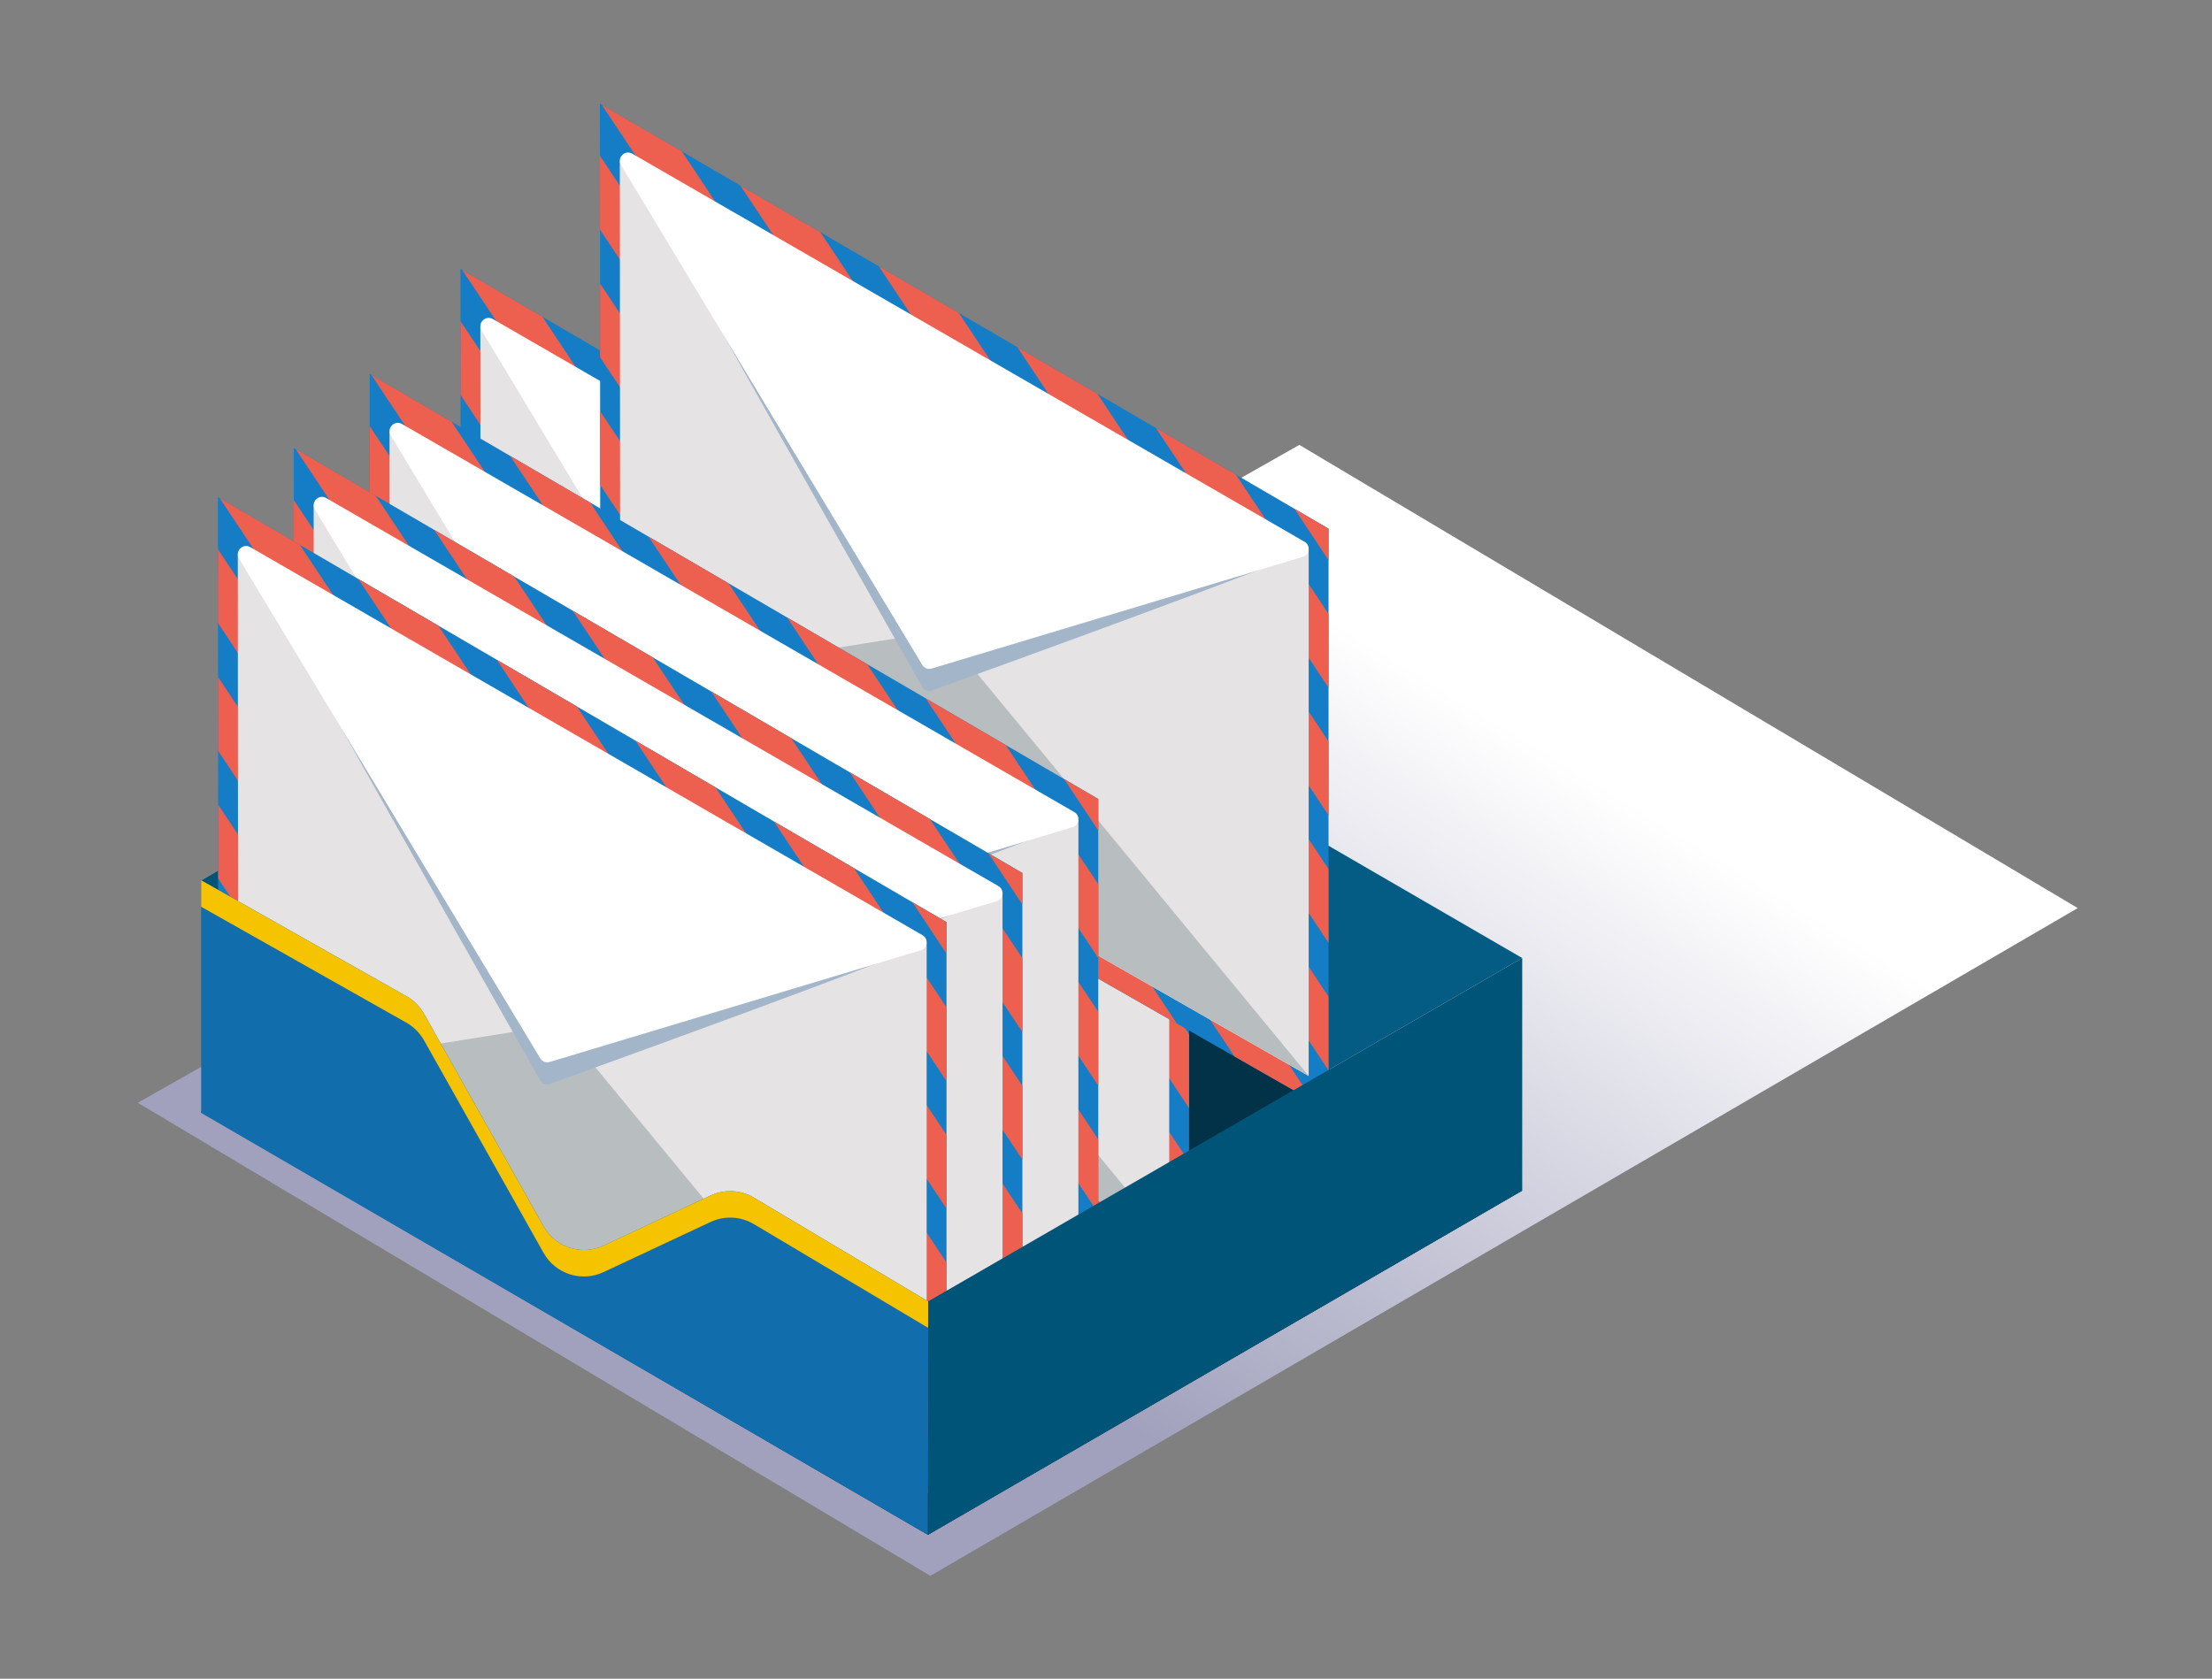 <?xml version="1.0" encoding="UTF-8" standalone="no"?>
<svg
   xmlns:dc="http://purl.org/dc/elements/1.1/"
   xmlns:cc="http://creativecommons.org/ns#"
   xmlns:rdf="http://www.w3.org/1999/02/22-rdf-syntax-ns#"
   xmlns:svg="http://www.w3.org/2000/svg"
   xmlns="http://www.w3.org/2000/svg"
   xmlns:sodipodi="http://sodipodi.sourceforge.net/DTD/sodipodi-0.dtd"
   xmlns:inkscape="http://www.inkscape.org/namespaces/inkscape"
   version="1.1"
   id="Layer_1"
   x="0px"
   y="0px"
   width="288.442"
   height="218.949"
   viewBox="0 0 288.442 218.949"
   enable-background="new 0 0 1390 1023.999"
   xml:space="preserve"
   sodipodi:docname="icon04.svg"
   inkscape:version="1.0.2-2 (e86c870879, 2021-01-15)"><rect x="0" y="0" width="288.442" height="218.949" fill="#808080" stroke="none"/><defs
   id="defs1505" /><sodipodi:namedview
   pagecolor="#ffffff"
   bordercolor="#666666"
   borderopacity="1"
   objecttolerance="10"
   gridtolerance="10"
   guidetolerance="10"
   inkscape:pageopacity="0"
   inkscape:pageshadow="2"
   inkscape:window-width="1755"
   inkscape:window-height="957"
   id="namedview1503"
   showgrid="false"
   fit-margin-top="0"
   fit-margin-left="0"
   fit-margin-right="0"
   fit-margin-bottom="0"
   inkscape:zoom="0.73165468"
   inkscape:cx="-320.888"
   inkscape:cy="386.48351"
   inkscape:window-x="0"
   inkscape:window-y="0"
   inkscape:window-maximized="0"
   inkscape:current-layer="Layer_1"
   inkscape:document-rotation="0" />


<g
   id="g415"
   transform="matrix(0.877,0,0,0.877,-872.963,-96.565)">
	<linearGradient
   id="SVGID_2_"
   gradientUnits="userSpaceOnUse"
   x1="1122.692"
   y1="320.607"
   x2="1203.974"
   y2="188.148">
		<stop
   offset="0.127"
   style="stop-color:#A1A1BD"
   id="stop107" />
		<stop
   offset="0.888"
   style="stop-color:#FFFFFF"
   id="stop109" />
	</linearGradient>
	<polygon
   fill="url(#SVGID_2_)"
   points="1188.595,176.273 1015.888,274.107 1133.729,344.465 1304.33,245.157 "
   id="polygon112"
   style="fill:url(#SVGID_2_)" />
	<g
   id="g413">
		<polygon
   id="XMLID_11050_"
   fill="#045c84"
   points="1113.74,189.966 1221.73,252.586 1133.403,303.648 1025.443,241.017 " />
		<polygon
   fill="#005478"
   points="1113.229,190.262 1025.34,241.076 1113.27,291.843 "
   id="polygon115" />
		<polygon
   fill="#023248"
   points="1221.73,287.18 1133.372,338.367 1025.235,275.472 1113.244,223.573 "
   id="polygon117" />
		<g
   id="g175">
			<polygon
   fill="#157dc6"
   points="1172.196,299.809 1172.2,213.322 1063.858,150.106 1063.923,237.928 "
   id="polygon119" />
			<g
   id="g165">
				<g
   id="g123">
					<polygon
   fill="#ed604f"
   points="1172.197,293.874 1084.733,162.286 1096.639,169.232 1172.197,282.909 "
   id="polygon121" />
				</g>
				<g
   id="g127">
					<polygon
   fill="#ed604f"
   points="1172.198,274.904 1105.331,174.305 1117.236,181.251 1172.198,263.94 "
   id="polygon125" />
				</g>
				<g
   id="g131">
					<polygon
   fill="#ed604f"
   points="1158.431,205.287 1172.2,226.002 1172.199,236.966 1146.526,198.342 "
   id="polygon129" />
				</g>
				<g
   id="g135">
					<polygon
   fill="#ed604f"
   points="1172.198,255.936 1125.929,186.323 1137.834,193.27 1172.199,244.972 "
   id="polygon133" />
				</g>
				<g
   id="g139">
					<polygon
   fill="#ed604f"
   points="1137.893,280.203 1063.872,168.841 1063.864,157.864 1149.645,286.92 "
   id="polygon137" />
				</g>
				<g
   id="g143">
					<polygon
   fill="#ed604f"
   points="1158.225,291.824 1064.136,150.268 1076.041,157.215 1169.979,298.541 "
   id="polygon141" />
				</g>
				<g
   id="g147">
					<polygon
   fill="#ed604f"
   points="1068.311,240.436 1063.923,237.928 1063.919,233.83 "
   id="polygon145" />
				</g>
				<g
   id="g151">
					<polygon
   fill="#ed604f"
   points="1167.124,210.359 1172.2,213.322 1172.2,217.996 "
   id="polygon149" />
				</g>
				<g
   id="g155">
					<polygon
   fill="#ed604f"
   points="1117.559,268.582 1063.886,187.832 1063.878,176.856 1129.311,275.299 "
   id="polygon153" />
				</g>
				<g
   id="g159">
					<polygon
   fill="#ed604f"
   points="1097.225,256.961 1063.899,206.824 1063.892,195.847 1108.978,263.679 "
   id="polygon157" />
				</g>
				<g
   id="g163">
					<polygon
   fill="#ed604f"
   points="1076.892,245.34 1063.913,225.815 1063.905,214.838 1088.645,252.057 "
   id="polygon161" />
				</g>
			</g>
			<polygon
   fill="#e5e3e4"
   points="1169.246,216.432 1114.729,219.228 1066.819,158.617 1066.876,236.213 1169.242,294.717 "
   id="polygon167" />
			<polygon
   fill="#b8bdc0"
   points="1114.739,228.537 1169.25,294.711 1066.885,236.202 "
   id="polygon169" />
			<path
   fill="#a3b5c9"
   d="m 1113.191,237.401 c -0.539,0.169 -1.119,-0.064 -1.41,-0.567 0,0 -44.222,-77.863 -43.12,-77.2 l 100.113,56.821 c 0.935,0.563 -55.583,20.946 -55.583,20.946 z"
   id="path171" />
			<path
   fill="#ffffff"
   d="m 1168.373,217.516 -55.174,16.604 c -0.539,0.162 -1.119,-0.062 -1.409,-0.544 l -44.786,-74.32 c -0.657,-1.09 0.568,-2.338 1.67,-1.702 l 99.96,57.716 c 0.934,0.539 0.772,1.934 -0.261,2.246 z"
   id="path173" />
		</g>
		<g
   id="g233">
			<polygon
   fill="#157dc6"
   points="1192.932,275.22 1192.936,188.731 1084.594,125.516 1084.657,213.338 "
   id="polygon177" />
			<g
   id="g223">
				<g
   id="g181">
					<polygon
   fill="#ed604f"
   points="1192.933,269.284 1105.469,137.696 1117.374,144.643 1192.933,258.319 "
   id="polygon179" />
				</g>
				<g
   id="g185">
					<polygon
   fill="#ed604f"
   points="1192.934,250.314 1126.066,149.715 1137.972,156.661 1192.934,239.351 "
   id="polygon183" />
				</g>
				<g
   id="g189">
					<polygon
   fill="#ed604f"
   points="1179.166,180.697 1192.936,201.412 1192.935,212.376 1167.262,173.752 "
   id="polygon187" />
				</g>
				<g
   id="g193">
					<polygon
   fill="#ed604f"
   points="1192.934,231.346 1146.664,161.733 1158.569,168.68 1192.935,220.382 "
   id="polygon191" />
				</g>
				<g
   id="g197">
					<polygon
   fill="#ed604f"
   points="1158.628,255.613 1084.607,144.252 1084.6,133.275 1170.38,262.33 "
   id="polygon195" />
				</g>
				<g
   id="g201">
					<polygon
   fill="#ed604f"
   points="1178.96,267.234 1084.871,125.678 1096.776,132.625 1190.714,273.951 "
   id="polygon199" />
				</g>
				<g
   id="g205">
					<polygon
   fill="#ed604f"
   points="1089.046,215.846 1084.657,213.338 1084.654,209.24 "
   id="polygon203" />
				</g>
				<g
   id="g209">
					<polygon
   fill="#ed604f"
   points="1187.859,185.77 1192.936,188.731 1192.936,193.406 "
   id="polygon207" />
				</g>
				<g
   id="g213">
					<polygon
   fill="#ed604f"
   points="1138.294,243.992 1084.621,163.242 1084.613,152.267 1150.046,250.709 "
   id="polygon211" />
				</g>
				<g
   id="g217">
					<polygon
   fill="#ed604f"
   points="1117.96,232.371 1084.635,182.234 1084.627,171.257 1129.714,239.089 "
   id="polygon215" />
				</g>
				<g
   id="g221">
					<polygon
   fill="#ed604f"
   points="1097.626,220.75 1084.649,201.226 1084.641,190.248 1109.38,227.467 "
   id="polygon219" />
				</g>
			</g>
			<polygon
   fill="#e5e3e4"
   points="1189.981,191.842 1135.464,194.638 1087.555,134.027 1087.611,211.623 1189.978,270.127 "
   id="polygon225" />
			<polygon
   fill="#b8bdc0"
   points="1135.474,203.947 1189.985,270.12 1087.62,211.612 "
   id="polygon227" />
			<path
   fill="#a3b5c9"
   d="m 1133.927,212.812 c -0.539,0.169 -1.119,-0.064 -1.41,-0.567 0,0 -44.222,-77.864 -43.12,-77.2 l 100.114,56.821 c 0.933,0.562 -55.584,20.946 -55.584,20.946 z"
   id="path229" />
			<path
   fill="#ffffff"
   d="m 1189.108,192.926 -55.174,16.604 c -0.539,0.162 -1.119,-0.062 -1.41,-0.544 l -44.785,-74.32 c -0.657,-1.09 0.568,-2.338 1.67,-1.702 l 99.96,57.716 c 0.935,0.54 0.773,1.934 -0.261,2.246 z"
   id="path231" />
		</g>
		<g
   id="g291">
			<polygon
   fill="#157dc6"
   points="1158.692,315.42 1158.696,228.932 1050.354,165.717 1050.418,253.538 "
   id="polygon235" />
			<g
   id="g281">
				<g
   id="g239">
					<polygon
   fill="#ed604f"
   points="1158.692,309.484 1071.229,177.896 1083.135,184.844 1158.693,298.52 "
   id="polygon237" />
				</g>
				<g
   id="g243">
					<polygon
   fill="#ed604f"
   points="1158.693,290.515 1091.827,189.915 1103.731,196.861 1158.693,279.551 "
   id="polygon241" />
				</g>
				<g
   id="g247">
					<polygon
   fill="#ed604f"
   points="1144.927,220.897 1158.695,241.613 1158.695,252.576 1133.022,213.952 "
   id="polygon245" />
				</g>
				<g
   id="g251">
					<polygon
   fill="#ed604f"
   points="1158.694,271.545 1112.425,201.934 1124.329,208.88 1158.694,260.582 "
   id="polygon249" />
				</g>
				<g
   id="g255">
					<polygon
   fill="#ed604f"
   points="1124.388,295.813 1050.367,184.451 1050.359,173.475 1136.14,302.53 "
   id="polygon253" />
				</g>
				<g
   id="g259">
					<polygon
   fill="#ed604f"
   points="1144.721,307.435 1050.631,165.878 1062.537,172.824 1156.474,314.151 "
   id="polygon257" />
				</g>
				<g
   id="g263">
					<polygon
   fill="#ed604f"
   points="1054.806,256.047 1050.418,253.538 1050.415,249.439 "
   id="polygon261" />
				</g>
				<g
   id="g267">
					<polygon
   fill="#ed604f"
   points="1153.619,225.97 1158.696,228.932 1158.695,233.607 "
   id="polygon265" />
				</g>
				<g
   id="g271">
					<polygon
   fill="#ed604f"
   points="1104.055,284.193 1050.382,203.443 1050.373,192.467 1115.807,290.909 "
   id="polygon269" />
				</g>
				<g
   id="g275">
					<polygon
   fill="#ed604f"
   points="1083.721,272.571 1050.396,222.435 1050.388,211.457 1095.474,279.289 "
   id="polygon273" />
				</g>
				<g
   id="g279">
					<polygon
   fill="#ed604f"
   points="1063.387,260.95 1050.409,241.426 1050.401,230.448 1075.14,267.668 "
   id="polygon277" />
				</g>
			</g>
			<polygon
   fill="#e5e3e4"
   points="1155.741,232.041 1101.224,234.838 1053.315,174.227 1053.371,251.823 1155.737,310.327 "
   id="polygon283" />
			<polygon
   fill="#b8bdc0"
   points="1101.234,244.146 1155.745,310.32 1053.38,251.813 "
   id="polygon285" />
			<path
   fill="#a3b5c9"
   d="m 1099.687,253.012 c -0.539,0.169 -1.119,-0.064 -1.409,-0.567 0,0 -44.222,-77.864 -43.12,-77.2 l 100.113,56.821 c 0.934,0.563 -55.584,20.946 -55.584,20.946 z"
   id="path287" />
			<path
   fill="#ffffff"
   d="m 1154.869,233.125 -55.175,16.605 c -0.539,0.162 -1.119,-0.062 -1.409,-0.543 l -44.786,-74.321 c -0.656,-1.09 0.569,-2.339 1.671,-1.702 l 99.96,57.716 c 0.933,0.54 0.772,1.934 -0.261,2.245 z"
   id="path289" />
		</g>
		<g
   id="g349">
			<polygon
   fill="#157dc6"
   points="1147.411,326.426 1147.414,239.938 1039.072,176.723 1039.137,264.544 "
   id="polygon293" />
			<g
   id="g339">
				<g
   id="g297">
					<polygon
   fill="#ed604f"
   points="1147.411,320.49 1059.947,188.902 1071.853,195.85 1147.411,309.525 "
   id="polygon295" />
				</g>
				<g
   id="g301">
					<polygon
   fill="#ed604f"
   points="1147.411,301.521 1080.545,200.921 1092.45,207.867 1147.412,290.557 "
   id="polygon299" />
				</g>
				<g
   id="g305">
					<polygon
   fill="#ed604f"
   points="1133.645,231.903 1147.413,252.618 1147.413,263.582 1121.74,224.958 "
   id="polygon303" />
				</g>
				<g
   id="g309">
					<polygon
   fill="#ed604f"
   points="1147.412,282.551 1101.143,212.939 1113.048,219.886 1147.413,271.588 "
   id="polygon307" />
				</g>
				<g
   id="g313">
					<polygon
   fill="#ed604f"
   points="1113.106,306.819 1039.086,195.457 1039.078,184.48 1124.858,313.536 "
   id="polygon311" />
				</g>
				<g
   id="g317">
					<polygon
   fill="#ed604f"
   points="1133.438,318.44 1039.35,176.884 1051.255,183.83 1145.192,325.157 "
   id="polygon315" />
				</g>
				<g
   id="g321">
					<polygon
   fill="#ed604f"
   points="1043.524,267.053 1039.137,264.544 1039.134,260.445 "
   id="polygon319" />
				</g>
				<g
   id="g325">
					<polygon
   fill="#ed604f"
   points="1142.338,236.976 1147.414,239.938 1147.414,244.613 "
   id="polygon323" />
				</g>
				<g
   id="g329">
					<polygon
   fill="#ed604f"
   points="1092.772,295.198 1039.1,214.448 1039.092,203.473 1104.524,301.915 "
   id="polygon327" />
				</g>
				<g
   id="g333">
					<polygon
   fill="#ed604f"
   points="1072.438,283.577 1039.113,233.44 1039.105,222.463 1084.192,290.295 "
   id="polygon331" />
				</g>
				<g
   id="g337">
					<polygon
   fill="#ed604f"
   points="1052.104,271.956 1039.128,252.432 1039.119,241.454 1063.858,278.674 "
   id="polygon335" />
				</g>
			</g>
			<polygon
   fill="#e5e3e4"
   points="1144.46,243.047 1089.942,245.844 1042.033,185.232 1042.09,262.829 1144.456,321.333 "
   id="polygon341" />
			<polygon
   fill="#b8bdc0"
   points="1089.952,255.152 1144.464,321.326 1042.099,262.818 "
   id="polygon343" />
			<path
   fill="#a3b5c9"
   d="m 1088.405,264.018 c -0.539,0.169 -1.119,-0.064 -1.41,-0.567 0,0 -44.222,-77.864 -43.12,-77.2 l 100.114,56.821 c 0.934,0.563 -55.584,20.946 -55.584,20.946 z"
   id="path345" />
			<path
   fill="#ffffff"
   d="m 1143.587,244.131 -55.174,16.605 c -0.539,0.162 -1.119,-0.062 -1.41,-0.543 l -44.785,-74.322 c -0.657,-1.089 0.568,-2.338 1.67,-1.701 l 99.96,57.716 c 0.934,0.54 0.772,1.934 -0.261,2.245 z"
   id="path347" />
		</g>
		<g
   id="g407">
			<polygon
   fill="#157dc6"
   points="1136.129,333.729 1136.133,247.242 1027.79,184.026 1027.854,271.849 "
   id="polygon351" />
			<g
   id="g397">
				<g
   id="g355">
					<polygon
   fill="#ed604f"
   points="1136.129,327.794 1048.665,196.207 1060.571,203.153 1136.13,316.83 "
   id="polygon353" />
				</g>
				<g
   id="g359">
					<polygon
   fill="#ed604f"
   points="1136.13,308.824 1069.264,208.225 1081.168,215.172 1136.13,297.861 "
   id="polygon357" />
				</g>
				<g
   id="g363">
					<polygon
   fill="#ed604f"
   points="1122.363,239.208 1136.132,259.923 1136.132,270.886 1110.459,232.262 "
   id="polygon361" />
				</g>
				<g
   id="g367">
					<polygon
   fill="#ed604f"
   points="1136.131,289.855 1089.861,220.243 1101.767,227.189 1136.131,278.892 "
   id="polygon365" />
				</g>
				<g
   id="g371">
					<polygon
   fill="#ed604f"
   points="1101.824,314.124 1027.804,202.762 1027.796,191.785 1113.577,320.84 "
   id="polygon369" />
				</g>
				<g
   id="g375">
					<polygon
   fill="#ed604f"
   points="1122.157,325.744 1028.067,184.188 1039.974,191.135 1133.91,332.461 "
   id="polygon373" />
				</g>
				<g
   id="g379">
					<polygon
   fill="#ed604f"
   points="1032.243,274.356 1027.854,271.849 1027.852,267.75 "
   id="polygon377" />
				</g>
				<g
   id="g383">
					<polygon
   fill="#ed604f"
   points="1131.056,244.279 1136.133,247.242 1136.132,251.917 "
   id="polygon381" />
				</g>
				<g
   id="g387">
					<polygon
   fill="#ed604f"
   points="1081.491,302.503 1027.818,221.753 1027.81,210.776 1093.243,309.22 "
   id="polygon385" />
				</g>
				<g
   id="g391">
					<polygon
   fill="#ed604f"
   points="1061.157,290.882 1027.832,240.744 1027.824,229.767 1072.91,297.599 "
   id="polygon389" />
				</g>
				<g
   id="g395">
					<polygon
   fill="#ed604f"
   points="1040.823,279.261 1027.846,259.735 1027.838,248.758 1052.576,285.978 "
   id="polygon393" />
				</g>
			</g>
			<polygon
   fill="#e5e3e4"
   points="1133.179,250.352 1078.661,253.147 1030.752,192.537 1030.808,270.133 1133.174,328.638 "
   id="polygon399" />
			<polygon
   fill="#b8bdc0"
   points="1078.671,262.457 1133.183,328.631 1030.817,270.122 "
   id="polygon401" />
			<path
   fill="#a3b5c9"
   d="m 1077.123,271.321 c -0.539,0.169 -1.119,-0.064 -1.409,-0.567 0,0 -44.222,-77.863 -43.12,-77.2 l 100.113,56.821 c 0.935,0.563 -55.584,20.946 -55.584,20.946 z"
   id="path403" />
			<path
   fill="#ffffff"
   d="m 1132.306,251.436 -55.174,16.605 c -0.539,0.162 -1.119,-0.063 -1.41,-0.544 l -44.786,-74.321 c -0.656,-1.09 0.569,-2.338 1.671,-1.702 l 99.96,57.716 c 0.934,0.539 0.772,1.935 -0.261,2.246 z"
   id="path405" />
		</g>
		<path
   id="XMLID_10983_"
   fill="#116dac"
   d="m 1133.372,338.367 0.031,-34.719 -25.913,-15.428 c -1.961,-1.168 -4.374,-1.287 -6.44,-0.318 l -15.91,7.453 c -3.262,1.529 -7.151,0.282 -8.918,-2.857 L 1058.44,260.88 c -0.616,-1.095 -1.52,-2 -2.613,-2.618 l -30.521,-17.242 v 34.595 z" />
		<path
   fill="#f5c300"
   d="m 1058.439,264.818 17.782,31.617 c 1.767,3.141 5.656,4.387 8.919,2.858 l 15.909,-7.454 c 2.066,-0.969 4.479,-0.849 6.44,0.318 l 25.909,15.426 v -3.936 l -25.913,-15.428 c -1.961,-1.168 -4.374,-1.287 -6.44,-0.318 l -15.909,7.453 c -3.263,1.528 -7.152,0.282 -8.919,-2.857 l -17.782,-31.618 c -0.616,-1.095 -1.52,-2 -2.613,-2.618 l -30.521,-17.242 v 3.938 l 30.521,17.243 c 1.094,0.618 1.997,1.523 2.613,2.618 z"
   id="path410" />
		<polygon
   id="XMLID_10982_"
   fill="#005478"
   points="1221.73,287.18 1133.372,338.367 1133.403,303.648 1221.73,252.586 " />
	</g>
</g>










</svg>
